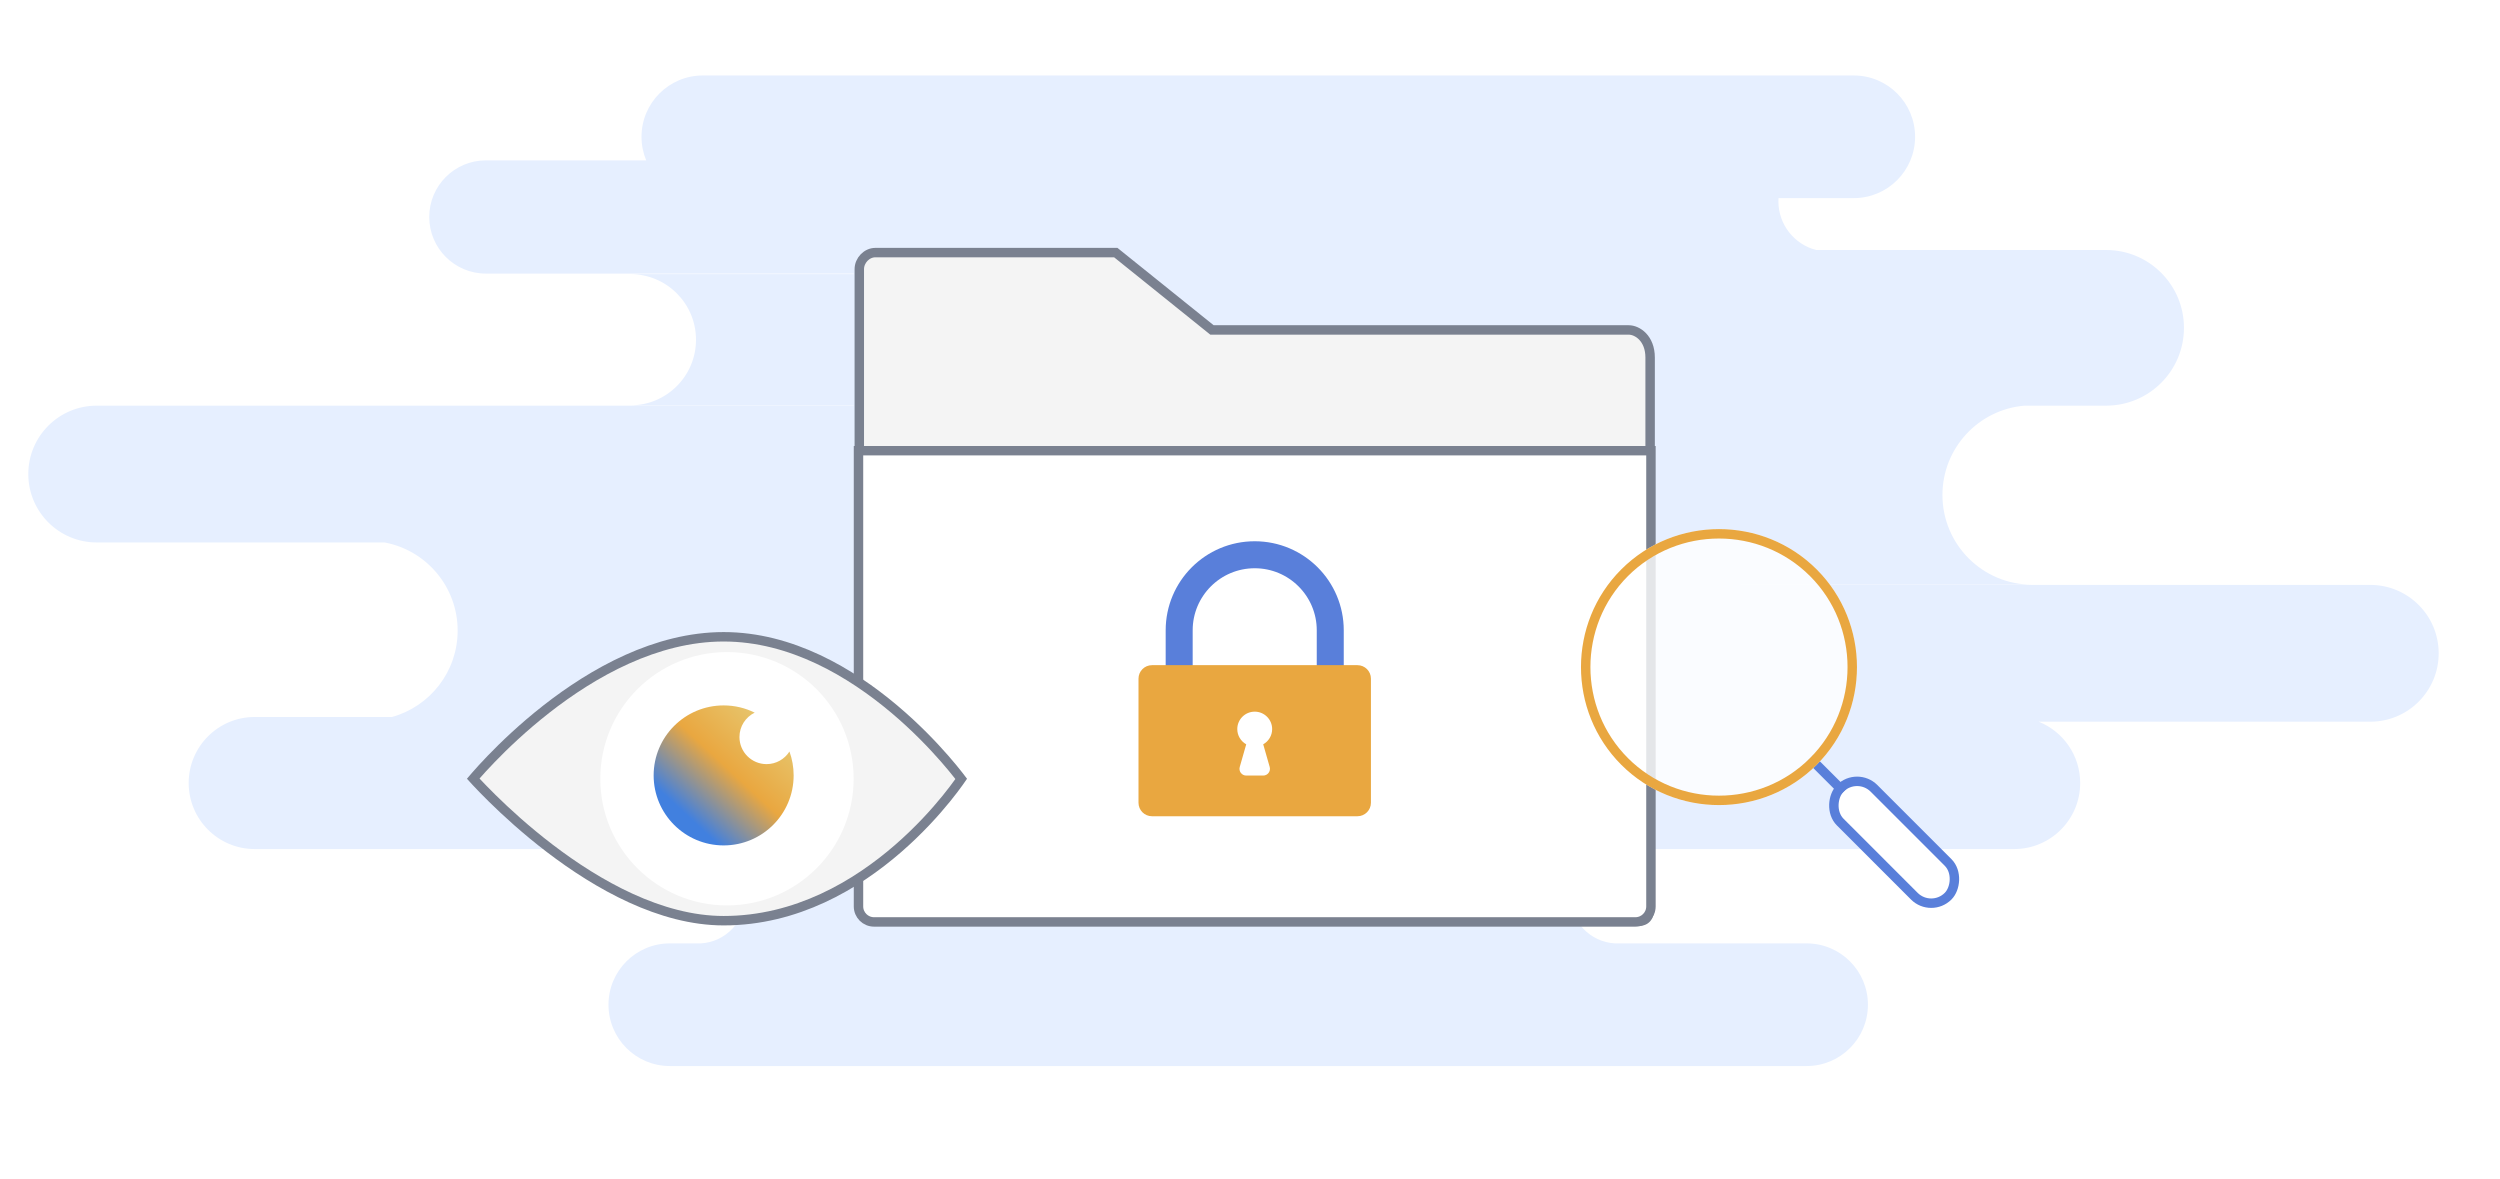 <svg width="530" height="250" viewBox="0 0 530 250" fill="none" xmlns="http://www.w3.org/2000/svg">
<path fill-rule="evenodd" clip-rule="evenodd" d="M149 16C141.82 16 136 21.82 136 29C136 30.772 136.354 32.461 136.996 34H103C96.373 34 91 39.373 91 46C91 52.627 96.373 58 103 58H181V58.117H133.645C141.326 58.117 147.552 64.344 147.552 72.025C147.552 79.706 141.326 85.933 133.645 85.933H181V86H20.5C12.492 86 6 92.492 6 100.5C6 108.508 12.492 115 20.5 115H81.532C90.349 116.65 97.021 124.387 97.021 133.682C97.021 142.416 91.13 149.775 83.104 152H54C46.268 152 40 158.268 40 166C40 173.732 46.268 180 54 180H148C153.527 180 158.007 184.48 158.007 190.007C158.007 195.353 153.815 199.72 148.538 200H142C134.82 200 129 205.82 129 213C129 220.18 134.82 226 142 226H383C390.18 226 396 220.18 396 213C396 205.82 390.18 200 383 200H342.386C337.109 199.72 332.917 195.353 332.917 190.007C332.917 184.48 337.397 180 342.924 180H427C434.732 180 441 173.732 441 166C441 160.108 437.36 155.066 432.206 153H502.5C510.508 153 517 146.508 517 138.5C517 130.492 510.508 124 502.5 124H369V123.947H430.805C420.307 123.947 411.798 115.437 411.798 104.94C411.798 94.985 419.45 86.818 429.193 86H446.5C455.613 86 463 78.613 463 69.5C463 60.387 455.613 53 446.5 53H384.997C384.999 53 385 52.999 385 52.997C385 52.996 384.999 52.995 384.998 52.995C380.41 51.804 377.022 47.634 377.022 42.673C377.022 42.447 377.029 42.223 377.043 42H393C400.18 42 406 36.18 406 29C406 21.82 400.18 16 393 16H149Z" fill="#E6EFFF"/>
<path d="M347.562 195.278H185.57C183.758 195.278 182.172 193.638 182.172 191.764V57.065C182.172 55.191 183.758 53.551 185.57 53.551H236.547L256.937 69.949H345.296C347.108 69.949 349.827 71.706 349.827 75.805V191.764C349.827 193.638 349.374 195.278 347.562 195.278Z" fill="#F4F4F4" stroke="#7A8190" stroke-width="2" stroke-miterlimit="10"/>
<path d="M182 95.546H350V192.156C350 193.975 348.526 195.449 346.707 195.449H185.293C183.474 195.449 182 193.975 182 192.156V95.546Z" fill="white" stroke="#7A8190" stroke-width="2"/>
<path d="M282.014 142.246V133.623C282.014 124.778 274.844 117.608 266 117.608V117.608C257.155 117.608 249.985 124.778 249.985 133.623V142.246" stroke="#597FDA" stroke-width="5.724"/>
<path fill-rule="evenodd" clip-rule="evenodd" d="M244.224 141.015C242.644 141.015 241.362 142.296 241.362 143.877V170.182C241.362 171.762 242.644 173.044 244.224 173.044H287.776C289.356 173.044 290.638 171.762 290.638 170.182V143.877C290.638 142.296 289.356 141.015 287.776 141.015H244.224ZM269.696 154.565C269.696 155.952 268.932 157.16 267.802 157.793L269.175 162.596C269.436 163.51 268.749 164.42 267.799 164.42H264.202C263.251 164.42 262.564 163.51 262.826 162.596L264.198 157.793C263.068 157.16 262.304 155.952 262.304 154.565C262.304 152.524 263.959 150.87 266 150.87C268.041 150.87 269.696 152.524 269.696 154.565Z" fill="#E9A740"/>
<path d="M100.946 165.748C100.702 165.485 100.493 165.258 100.322 165.07C100.478 164.887 100.667 164.668 100.888 164.415C101.621 163.576 102.704 162.373 104.096 160.929C106.882 158.039 110.898 154.185 115.821 150.334C125.696 142.609 139.079 135 153.413 135C167.736 135 180.407 142.599 189.564 150.312C194.131 154.158 197.792 158.006 200.312 160.893C201.571 162.335 202.543 163.536 203.199 164.374C203.432 164.671 203.624 164.922 203.776 165.122C203.641 165.318 203.471 165.561 203.266 165.848C202.668 166.683 201.776 167.881 200.607 169.321C198.266 172.203 194.82 176.045 190.4 179.885C181.547 187.577 168.875 195.187 153.413 195.187C140.062 195.187 126.682 187.586 116.544 179.845C111.496 175.99 107.293 172.133 104.353 169.239C102.883 167.793 101.73 166.588 100.946 165.748Z" fill="#F4F4F4" stroke="#7A8190" stroke-width="2"/>
<circle r="26.853" transform="matrix(-1 0 0 1 154.12 165.094)" fill="white"/>
<path fill-rule="evenodd" clip-rule="evenodd" d="M153.413 179.227C161.609 179.227 168.253 172.583 168.253 164.387C168.253 162.607 167.94 160.9 167.365 159.318C166.347 160.926 164.552 161.993 162.509 161.993C159.336 161.993 156.764 159.421 156.764 156.249C156.764 153.978 158.082 152.015 159.994 151.082C158.011 150.099 155.777 149.547 153.413 149.547C145.217 149.547 138.573 156.191 138.573 164.387C138.573 172.583 145.217 179.227 153.413 179.227Z" fill="url(#paint0_linear)"/>
<rect x="393.704" y="163.548" width="32.34" height="10.12" rx="5.06" transform="rotate(45 393.704 163.548)" fill="white" stroke="#597FDA" stroke-width="2"/>
<path d="M383.706 160.706L390.848 167.848" stroke="#597FDA" stroke-width="2"/>
<g filter="url(#filter0_b)">
<path d="M343.711 120.711C332.32 132.103 332.32 150.743 343.711 162.134C355.103 173.526 373.743 173.526 385.134 162.134C396.526 150.743 396.526 132.103 385.134 120.711C373.743 109.32 355.103 109.32 343.711 120.711Z" fill="white" fill-opacity="0.8"/>
</g>
<path d="M344.419 161.427C333.418 150.426 333.418 132.419 344.419 121.419C355.419 110.418 373.426 110.418 384.427 121.419C395.428 132.419 395.428 150.426 384.427 161.427C373.426 172.428 355.419 172.428 344.419 161.427Z" stroke="#E9A740" stroke-width="2"/>
<defs>
<filter id="filter0_b" x="319" y="96" width="90.846" height="90.846" filterUnits="userSpaceOnUse" color-interpolation-filters="sRGB">
<feFlood flood-opacity="0" result="BackgroundImageFix"/>
<feGaussianBlur in="BackgroundImage" stdDeviation="2"/>
<feComposite in2="SourceAlpha" operator="in" result="effect1_backgroundBlur"/>
<feBlend mode="normal" in="SourceGraphic" in2="effect1_backgroundBlur" result="shape"/>
</filter>
<linearGradient id="paint0_linear" x1="146.347" y1="173.574" x2="163.483" y2="155.112" gradientUnits="userSpaceOnUse">
<stop stop-color="#4180DF"/>
<stop offset="0.525" stop-color="#E9A740"/>
<stop offset="1" stop-color="#E7C268"/>
</linearGradient>
</defs>
</svg>
